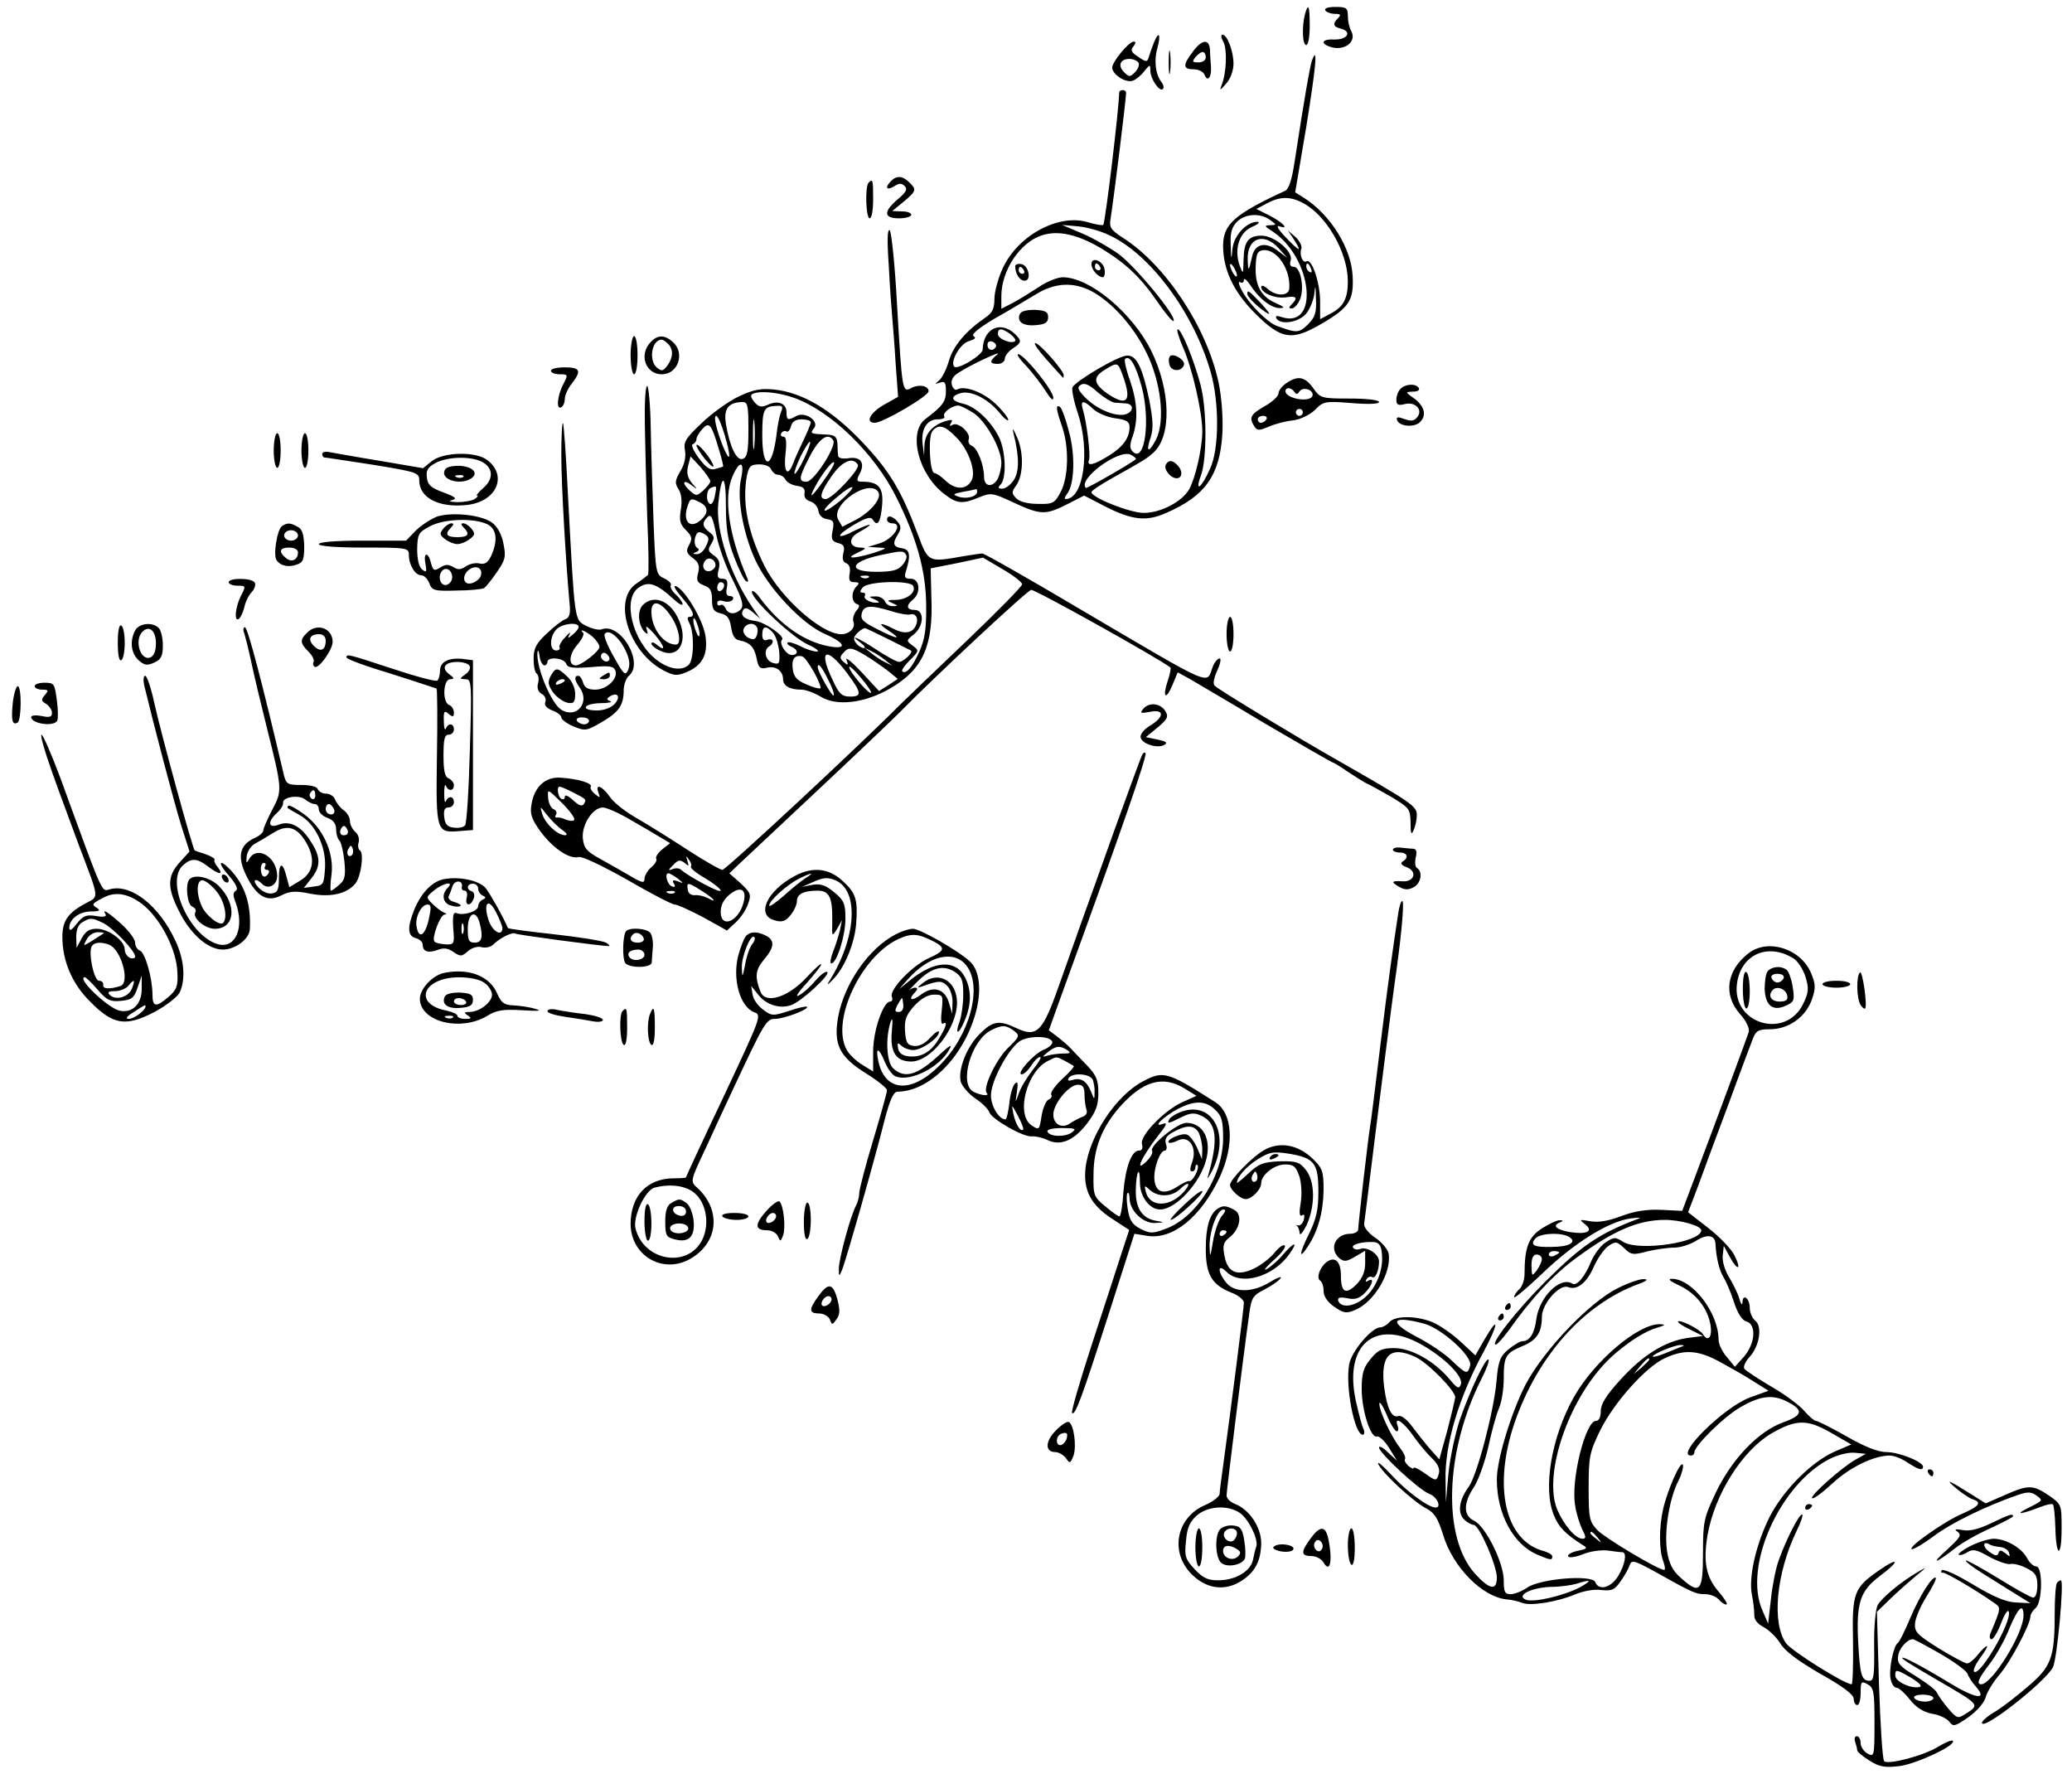 <?xml version="1.0" standalone="no"?>
<!DOCTYPE svg PUBLIC "-//W3C//DTD SVG 20010904//EN"
 "http://www.w3.org/TR/2001/REC-SVG-20010904/DTD/svg10.dtd">
<svg version="1.0" xmlns="http://www.w3.org/2000/svg"
 width="598pt" height="512pt" viewBox="0 0 598 512"
 preserveAspectRatio="xMidYMid meet">
<g transform="translate(0,512) scale(0.1,-0.1)"
fill="#000000" stroke="none">
<path d="M3766 5078 c-9 -36 -7 -88 4 -88 6 0 10 25 10 55 0 59 -4 69 -14 33z"/>
<path d="M3825 5090 c3 -5 16 -10 28 -10 16 0 18 -3 9 -12 -17 -17 -15 -25 9
-31 32 -9 17 -32 -20 -31 -33 2 -42 -10 -15 -20 41 -16 81 12 64 44 -6 10 -10
30 -10 44 0 23 -4 26 -36 26 -21 0 -33 -4 -29 -10z"/>
<path d="M3331 4999 c-5 -13 -12 -32 -15 -42 -5 -17 -7 -17 -31 -1 -20 13 -23
19 -14 30 7 9 8 14 1 14 -14 0 -62 -58 -62 -75 0 -20 39 -45 59 -38 9 3 24 15
33 27 17 21 18 21 18 1 1 -24 27 -61 36 -52 4 4 2 12 -3 19 -18 22 -23 63 -13
98 11 40 5 53 -9 19z m-45 -60 c3 -6 -1 -18 -10 -27 -15 -15 -17 -15 -32 0
-19 19 -11 38 16 38 10 0 22 -5 26 -11z"/>
<path d="M3531 4999 c11 -22 9 -88 -5 -124 -7 -17 -5 -17 13 4 12 13 21 37 21
57 0 36 -18 84 -32 84 -5 0 -4 -9 3 -21z"/>
<path d="M3442 4970 c-29 -38 -28 -50 3 -50 14 0 28 -7 31 -15 9 -23 21 -9 19
22 -1 15 -3 38 -3 51 -3 31 -24 28 -50 -8z m38 -15 c0 -9 -9 -15 -21 -15 -18
0 -19 2 -9 15 7 8 16 15 21 15 5 0 9 -7 9 -15z"/>
<path d="M3373 4940 c0 -30 2 -43 4 -27 2 15 2 39 0 55 -2 15 -4 2 -4 -28z"/>
<path d="M3787 4947 c-6 -16 -22 -107 -51 -296 -7 -47 -16 -76 -26 -81 -147
-68 -180 -97 -180 -159 0 -69 30 -132 90 -193 79 -79 108 -83 198 -30 76 45
89 66 86 133 -3 82 -64 180 -142 229 l-24 15 32 189 c28 174 34 237 17 193z
m-28 -412 c69 -35 131 -143 131 -227 0 -50 -13 -74 -50 -93 l-30 -16 0 51 c0
54 -24 125 -39 116 -11 -7 -22 19 -15 37 2 7 -5 22 -17 33 l-22 19 18 -27 c24
-38 16 -35 -26 9 -21 22 -27 34 -16 30 30 -11 9 12 -31 32 l-36 18 30 16 c37
20 67 21 103 2z m-93 -50 c19 -14 19 -14 -1 -15 -17 0 -16 -3 8 -18 115 -76
136 -282 26 -247 -15 5 -19 4 -15 -4 12 -19 61 -12 84 12 11 12 22 38 25 57 3
30 4 28 5 -13 2 -39 -3 -53 -23 -73 -26 -25 -32 -26 -91 -4 -28 11 -81 65
-100 102 -9 17 -11 27 -5 24 6 -4 11 -1 11 6 0 7 9 0 20 -17 25 -38 60 -65 85
-64 14 0 11 4 -12 14 -43 18 -61 51 -59 105 1 37 5 46 21 48 39 5 80 -54 76
-110 -1 -23 -38 -24 -63 -1 -10 9 -18 11 -18 5 0 -18 40 -34 71 -30 31 5 36
-1 17 -20 -9 -9 -9 -12 0 -12 7 0 17 11 23 24 15 32 3 96 -17 96 -10 0 -13 6
-9 19 8 25 -47 71 -84 71 -38 0 -51 -17 -52 -69 -1 -43 -1 -44 -11 -18 -17 47
-2 96 35 112 18 8 25 14 16 15 -31 0 -68 -39 -72 -78 -3 -34 -4 -33 -5 11 -2
35 3 52 18 67 24 24 68 26 96 5z m25 -82 l24 -27 -28 21 c-34 26 -65 20 -73
-16 -10 -45 -12 -47 -13 -10 -2 63 47 80 90 32z m-121 -78 c0 -5 -5 -3 -10 5
-5 8 -10 20 -10 25 0 6 5 3 10 -5 5 -8 10 -19 10 -25z m214 19 c3 -8 2 -12 -4
-9 -6 3 -10 10 -10 16 0 14 7 11 14 -7z"/>
<path d="M3600 4272 c0 -10 37 -45 60 -57 8 -4 -1 8 -19 28 -37 39 -41 42 -41
29z"/>
<path d="M3230 4853 c0 -43 -40 -376 -46 -382 -2 -2 -22 1 -45 8 -84 25 -201
-38 -245 -133 -13 -28 -24 -68 -24 -88 0 -29 -6 -41 -27 -55 -55 -38 -91 -80
-104 -123 -7 -25 -20 -51 -29 -58 -13 -11 -13 -11 3 -6 14 5 17 0 17 -25 0
-30 -10 -43 -59 -80 -51 -38 -21 -160 55 -217 36 -28 52 -29 100 -9 34 14 39
13 99 -15 78 -36 92 -37 155 -5 l49 25 56 -29 c81 -42 123 -47 181 -21 113 49
155 109 162 230 2 45 -2 103 -11 146 -34 160 -154 341 -278 419 -32 21 -38 29
-34 52 11 71 45 347 45 365 0 5 -4 8 -10 8 -5 0 -10 -3 -10 -7z m-30 -411
c119 -54 245 -224 294 -395 25 -87 25 -221 -1 -278 -25 -57 -46 -73 -27 -21
18 49 17 194 -1 261 -19 72 -55 161 -66 161 -4 0 3 -24 16 -54 26 -59 55 -185
55 -240 0 -49 -20 -136 -38 -168 -21 -36 -82 -68 -131 -68 -39 0 -151 44 -151
60 0 4 27 22 61 41 93 52 98 55 118 73 53 48 50 180 -7 295 -55 109 -177 211
-255 211 -15 0 -47 -13 -70 -29 -23 -15 -57 -36 -74 -45 l-33 -17 0 36 c0 74
53 155 117 176 47 15 102 3 170 -37 73 -44 115 -84 165 -157 22 -32 42 -56 45
-53 11 11 -112 160 -160 194 -27 19 -74 46 -105 59 l-57 24 45 -4 c25 -2 65
-13 90 -25z m-52 -161 c58 -30 121 -99 159 -175 44 -87 57 -201 29 -255 -21
-40 -30 -36 -15 7 8 25 7 49 -4 107 -20 96 -37 130 -64 129 -25 0 -150 -74
-158 -92 -2 -7 4 -40 15 -72 37 -110 18 -249 -34 -250 -5 0 -3 6 3 14 22 26
25 113 6 181 -9 36 -21 68 -26 71 -13 8 -11 -7 6 -56 21 -60 19 -147 -4 -190
-17 -32 -22 -35 -65 -34 -29 0 -53 6 -63 16 -14 15 -14 18 1 39 20 30 21 97 0
140 -10 23 -13 26 -9 9 17 -68 17 -110 1 -135 -9 -14 -24 -25 -33 -25 -13 0
-14 3 -5 12 17 17 15 94 -4 135 -23 47 -68 90 -104 98 -36 8 -39 22 -6 31 30
7 76 -16 110 -56 14 -18 26 -27 26 -21 0 5 -16 26 -36 45 -35 34 -91 55 -112
42 -5 -3 -12 3 -15 14 -3 12 3 24 17 33 34 23 133 69 114 54 -23 -19 -23 -27
2 -27 11 0 20 7 20 15 0 8 11 22 25 31 20 13 23 19 13 31 -42 51 -100 31 -102
-36 -1 -16 -72 -59 -82 -49 -13 14 18 68 43 74 17 5 21 9 13 14 -8 5 14 23 61
51 41 23 94 55 119 70 54 33 106 36 158 10z m-232 -125 c10 -8 17 -17 14 -20
-10 -10 -50 6 -50 20 0 18 11 18 36 0z m-42 -37 c-8 -14 -24 -10 -24 6 0 9 6
12 15 9 8 -4 12 -10 9 -15z m421 -115 c26 -98 9 -222 -26 -187 -9 9 -9 20 0
44 16 47 14 98 -8 162 -11 30 -17 58 -14 61 13 13 31 -17 48 -80z m-57 39 c30
-79 17 -98 -40 -60 -42 29 -45 48 -11 69 37 23 39 23 51 -9z m-20 -85 c9 0 23
-2 31 -2 25 -2 23 -25 -2 -32 -30 -7 -85 17 -118 52 -19 21 -21 27 -9 34 10 6
24 0 47 -21 19 -16 41 -30 51 -31z m-62 -19 c12 -11 40 -23 63 -26 32 -4 41
-10 41 -25 0 -31 -18 -57 -60 -83 -43 -27 -65 -32 -57 -12 5 13 -7 112 -18
146 -8 27 3 27 31 0z m-349 -9 c36 -21 83 -104 83 -145 0 -15 -5 -35 -10 -46
-15 -27 -40 -24 -40 5 0 34 -19 84 -36 90 -7 3 -11 11 -8 19 6 18 -31 51 -47
41 -8 -5 -10 -3 -4 6 6 9 2 10 -16 5 -38 -12 -59 -36 -61 -69 l-1 -31 -4 32
c-6 44 12 73 43 73 14 0 23 4 19 9 -5 10 21 30 40 31 6 0 24 -9 42 -20z m-48
-71 c37 -36 60 -103 44 -127 -15 -26 -46 -25 -73 0 -13 13 -28 23 -33 23 -14
0 -19 106 -6 121 17 21 35 17 68 -17z m519 -64 c-13 -12 -141 -85 -144 -83
-25 25 95 113 129 96 10 -5 17 -11 15 -13z m-458 -94 c0 -14 -31 -22 -54 -14
-18 6 -16 8 14 14 19 3 36 7 38 8 1 0 2 -3 2 -8z"/>
<path d="M3150 4358 c0 -16 19 -38 33 -38 4 0 7 10 5 22 -3 25 -38 39 -38 16z
m25 -8 c3 -5 1 -10 -4 -10 -6 0 -11 5 -11 10 0 6 2 10 4 10 3 0 8 -4 11 -10z"/>
<path d="M2930 4352 c0 -22 13 -42 27 -42 21 0 12 44 -9 48 -10 2 -18 -1 -18
-6z m25 -12 c3 -5 1 -10 -4 -10 -6 0 -11 5 -11 10 0 6 2 10 4 10 3 0 8 -4 11
-10z"/>
<path d="M3376 4091 c-4 -5 -3 -17 0 -26 7 -18 35 -17 41 2 5 14 -33 37 -41
24z"/>
<path d="M3365 3780 c-8 -13 13 -40 31 -40 17 0 18 22 2 38 -15 15 -25 15 -33
2z"/>
<path d="M2943 4213 c-9 -22 11 -35 48 -31 26 2 34 8 34 23 0 15 -7 19 -38 21
-25 0 -41 -4 -44 -13z"/>
<path d="M3020 4083 c24 -27 45 -50 47 -52 2 -2 3 0 3 6 0 14 -70 93 -82 93
-6 0 9 -21 32 -47z"/>
<path d="M2962 4064 c20 -22 45 -55 57 -74 13 -21 21 -28 21 -18 0 21 -79 119
-100 126 -8 2 1 -13 22 -34z"/>
<path d="M2572 4598 c-19 -19 -14 -29 8 -16 15 10 22 10 31 1 9 -9 4 -18 -20
-38 -42 -36 -41 -55 4 -55 19 0 35 5 35 10 0 6 -12 10 -27 10 l-28 1 33 27
c37 31 38 35 16 56 -19 19 -36 20 -52 4z"/>
<path d="M2507 4593 c-11 -10 -8 -103 3 -103 6 0 10 25 10 55 0 56 -1 60 -13
48z"/>
<path d="M2565 4355 c3 -60 8 -128 10 -150 2 -22 7 -83 10 -135 l7 -95 -41
-23 c-40 -23 -55 -52 -26 -52 23 0 155 77 155 91 0 16 -27 21 -49 10 -27 -15
-27 -13 -42 239 -6 113 -16 210 -21 215 -7 7 -8 -28 -3 -100z"/>
<path d="M1820 4095 c0 -30 5 -55 10 -55 6 0 10 25 10 55 0 30 -4 55 -10 55
-5 0 -10 -25 -10 -55z"/>
<path d="M1877 4132 c-34 -37 -13 -92 33 -92 47 0 68 61 32 93 -24 22 -45 21
-65 -1z m51 -4 c16 -16 15 -40 -2 -63 -12 -16 -16 -17 -30 -6 -25 21 -15 81
14 81 3 0 11 -5 18 -12z"/>
<path d="M1590 4050 c0 -5 11 -10 25 -10 25 0 25 -1 10 -30 -17 -33 -20 -74
-5 -65 6 3 10 14 10 24 0 10 9 30 20 44 29 37 25 47 -20 47 -22 0 -40 -4 -40
-10z"/>
<path d="M3712 4014 c-12 -8 -22 -21 -22 -29 0 -8 -18 -25 -40 -37 -41 -24
-46 -33 -30 -58 8 -13 14 -13 42 -1 18 8 50 16 70 18 22 3 48 16 63 30 24 25
29 26 105 20 49 -4 80 -3 80 3 0 6 -37 10 -84 10 -83 0 -85 1 -106 30 -24 34
-45 37 -78 14z m24 -25 c5 -8 9 -7 14 1 10 16 43 5 38 -12 -7 -21 -78 -8 -78
13 0 13 17 11 26 -2z m24 -59 c0 -5 -4 -10 -10 -10 -5 0 -10 5 -10 10 0 6 5
10 10 10 6 0 10 -4 10 -10z m-105 -20 c-3 -5 -10 -10 -16 -10 -5 0 -9 5 -9 10
0 6 7 10 16 10 8 0 12 -4 9 -10z"/>
<path d="M1861 3898 c1 -62 4 -184 7 -272 4 -87 5 -161 2 -165 -3 -3 -17 -14
-32 -24 -71 -45 -25 -197 76 -251 31 -16 39 -17 66 -6 47 19 64 51 56 105 -7
47 -60 135 -86 144 -8 2 0 -12 18 -33 33 -38 40 -56 22 -56 -7 0 -7 -6 0 -19
14 -27 13 -104 -2 -119 -19 -19 -57 -14 -93 14 -70 53 -100 177 -51 209 28 19
51 11 99 -33 15 -14 27 -21 27 -15 0 5 -9 18 -20 28 -11 10 -17 22 -14 26 3 5
-6 14 -19 20 -24 11 -25 14 -31 168 -3 86 -7 207 -8 269 -1 63 -6 116 -10 118
-5 3 -8 -46 -7 -108z m158 -608 c0 -9 -4 -8 -9 5 -5 11 -9 27 -9 35 0 9 4 8 9
-5 5 -11 9 -27 9 -35z"/>
<path d="M4042 3998 c-7 -7 -12 -21 -12 -31 0 -15 5 -18 24 -13 31 8 54 -17
36 -38 -9 -11 -18 -12 -37 -5 -19 7 -24 6 -21 -3 6 -18 46 -22 64 -8 22 19 17
46 -13 69 -28 20 -28 20 -5 21 13 0 20 4 17 10 -8 14 -38 13 -53 -2z"/>
<path d="M2132 3976 c-29 -14 -77 -48 -107 -77 -47 -44 -53 -55 -48 -79 3 -18
-1 -39 -13 -59 -16 -27 -17 -35 -6 -52 9 -14 11 -35 7 -59 -5 -31 -3 -42 14
-59 18 -18 20 -25 10 -43 -10 -18 -8 -24 10 -38 17 -12 21 -22 16 -43 -6 -22
-3 -28 16 -36 19 -6 24 -16 24 -42 0 -27 5 -34 25 -39 19 -4 26 -14 30 -40 4
-25 11 -36 25 -38 30 -6 42 -19 49 -53 5 -26 10 -30 28 -26 26 7 48 -8 48 -33
0 -19 19 -30 53 -30 12 0 37 -9 55 -20 47 -29 128 -19 202 24 94 55 124 123
118 263 -1 46 -2 83 -2 83 1 0 35 7 76 15 l75 16 56 -33 c31 -18 57 -38 57
-44 0 -6 -73 -80 -162 -165 -89 -85 -176 -168 -193 -185 -110 -111 -500 -474
-510 -474 -6 0 -52 26 -101 58 -49 32 -115 73 -146 91 -32 18 -67 45 -78 62
-23 32 -43 39 -33 12 6 -16 5 -16 -10 -4 -9 7 -15 17 -12 21 6 10 -38 23 -87
26 -44 3 -76 -26 -84 -77 -5 -27 0 -42 25 -77 36 -49 84 -82 111 -75 10 3 68
-25 141 -66 67 -39 129 -71 136 -71 8 0 45 -17 83 -37 l68 -38 26 24 c14 13
30 37 35 53 10 27 7 32 -21 59 l-33 29 25 24 c14 13 115 108 225 211 110 103
218 206 241 229 99 101 367 351 380 354 10 2 362 -194 402 -224 2 -1 -1 -19
-8 -39 -16 -48 -5 -57 14 -11 l15 36 33 -18 c18 -11 118 -69 221 -131 104 -61
191 -111 193 -111 3 0 24 -13 47 -29 23 -15 47 -30 52 -32 6 -2 36 -19 68 -37
55 -33 57 -36 58 -75 0 -33 2 -38 9 -22 5 11 9 30 9 42 1 27 -13 36 -237 164
-106 60 -335 199 -346 210 -6 5 -3 22 7 44 9 19 12 35 7 35 -6 0 -15 -11 -20
-24 -19 -52 9 -64 -372 160 -155 92 -287 167 -293 167 -5 0 -30 -4 -55 -8
-101 -18 -101 -18 -131 63 -47 125 -81 183 -161 267 -87 92 -171 142 -253 151
-40 4 -60 0 -103 -20z m160 -4 c106 -38 232 -160 295 -287 59 -118 85 -212 86
-310 1 -71 -4 -100 -20 -136 -20 -45 -39 -66 -49 -56 -3 3 7 17 22 32 27 27
27 28 8 42 -19 14 -19 15 4 33 29 24 30 70 2 70 -24 0 -26 13 -5 30 24 20 19
60 -6 60 -18 0 -20 4 -14 23 14 45 11 62 -12 65 -26 4 -28 14 -11 41 9 15 9
23 -1 35 -15 18 -31 21 -31 6 0 -5 7 -10 15 -10 34 0 3 -47 -40 -59 l-30 -9
30 -2 c28 -1 26 -2 -15 -16 -57 -17 -85 -17 -45 1 25 12 27 14 9 15 -35 0 -37
28 -4 45 17 9 30 18 30 20 0 3 -18 -4 -41 -15 -57 -30 -60 -17 -4 16 38 22 49
24 55 13 13 -20 22 -5 26 45 4 49 -11 66 -56 66 -18 0 -19 3 -10 21 18 32 5
52 -30 47 -17 -3 -30 0 -31 6 -1 6 -2 22 -2 36 -2 20 -7 25 -32 26 -46 2 -48
3 -36 18 17 20 -24 49 -50 36 -25 -14 -29 -13 -29 10 0 26 -24 36 -54 22 -19
-8 -26 -7 -39 8 -11 14 -12 20 -4 24 23 9 73 4 119 -12z m-132 -91 c0 -62 -3
-80 -16 -85 -18 -7 -38 35 -49 101 -7 44 7 62 48 63 15 0 17 -10 17 -79z m95
52 c-5 -10 -11 -40 -14 -68 -13 -102 -41 -102 -41 -1 0 76 4 84 44 85 14 1 16
-3 11 -16z m-78 -100 c-2 -21 -4 -6 -4 32 0 39 2 55 4 38 2 -18 2 -50 0 -70z
m-85 30 c19 -65 16 -82 -5 -32 -19 48 -29 89 -20 89 5 0 16 -26 25 -57z m248
39 c0 -5 -9 -27 -20 -50 -11 -23 -25 -53 -30 -67 -16 -43 -29 -29 -23 25 4 35
2 50 -6 50 -7 0 -9 5 -6 10 4 6 10 8 15 5 4 -3 10 4 13 15 3 14 14 20 31 20
14 0 26 -4 26 -8z m-265 -79 c8 -26 13 -48 12 -49 -1 -1 -11 -4 -22 -7 -15 -5
-27 3 -48 31 -15 20 -23 38 -18 40 6 2 11 9 11 15 0 6 8 19 17 29 20 22 26 15
48 -59z m330 26 c10 -16 -56 -119 -77 -119 -24 0 -23 11 7 69 28 56 55 75 70
50z m-85 -54 c-12 -25 -24 -44 -27 -42 -2 3 6 25 18 51 13 25 25 44 27 41 2
-2 -6 -25 -18 -50z m-270 -64 c0 -4 -9 -16 -20 -26 -19 -17 -21 -17 -40 0 -24
22 -18 34 7 14 17 -13 17 -12 0 7 -13 16 -16 30 -11 50 l7 27 29 -31 c15 -18
28 -36 28 -41z m329 5 c-35 -50 -47 -59 -28 -23 20 38 51 78 56 73 3 -3 -10
-25 -28 -50z m97 43 c7 -12 -74 -99 -93 -99 -20 0 -16 18 17 66 30 43 61 57
76 33z m-337 -39 c-13 -55 5 -157 40 -234 37 -82 135 -186 201 -215 60 -26 67
-46 13 -36 -72 13 -143 63 -200 140 -12 17 -23 24 -23 17 0 -22 116 -131 162
-152 24 -11 35 -20 25 -20 -10 0 -32 7 -48 16 -17 8 -33 13 -36 10 -3 -3 2 -8
11 -12 20 -8 21 -24 1 -24 -16 0 -38 34 -28 44 10 9 -48 50 -76 54 -32 4 -46
16 -36 32 5 8 13 6 28 -7 l21 -18 -21 30 c-65 95 -108 224 -100 302 9 90 22
87 22 -5 0 -67 5 -101 24 -150 13 -34 28 -65 34 -69 7 -4 8 0 2 13 -51 119
-67 226 -42 287 21 50 37 48 26 -3z m87 25 c4 -8 12 -15 20 -15 7 0 17 -6 21
-14 4 -8 19 -16 33 -18 18 -2 24 -8 22 -21 -2 -12 4 -20 17 -24 11 -3 21 -15
23 -27 2 -13 11 -22 25 -24 19 -3 21 -8 16 -33 -5 -25 -2 -31 16 -36 16 -4 20
-10 15 -29 -4 -16 -1 -26 8 -29 10 -4 13 -15 10 -31 -3 -18 0 -24 14 -24 14 0
15 -3 6 -12 -16 -16 -15 -45 1 -51 9 -3 9 -7 -2 -20 -7 -9 -11 -23 -8 -31 7
-17 -11 -36 -35 -36 -57 0 -175 105 -221 196 -49 97 -66 186 -51 263 6 26 11
31 36 31 16 0 31 -6 34 -15z m-163 -77 c-3 -15 -9 -25 -14 -22 -13 8 -11 42 4
47 16 6 16 6 10 -25z m362 -13 c-22 -18 -42 -31 -45 -28 -3 3 13 20 35 38 22
19 42 32 45 29 2 -3 -13 -20 -35 -39z m110 25 c11 -18 -23 -58 -65 -80 l-39
-20 -12 21 c-23 43 91 120 116 79z m-514 -30 c24 -13 24 -31 1 -51 -32 -28
-54 -1 -36 45 7 19 9 19 35 6z m94 -224 c26 -53 32 -72 24 -83 -15 -17 -38
-17 -45 2 -4 8 -10 12 -15 9 -5 -3 -9 0 -9 6 0 7 8 9 19 5 11 -3 22 -1 26 5 3
5 0 10 -8 10 -10 0 -13 8 -9 25 3 19 0 25 -13 25 -14 0 -16 6 -11 26 5 20 2
30 -13 41 -18 12 -19 17 -8 34 10 17 9 22 -5 33 -21 16 -23 27 -6 44 10 10 15
0 25 -50 7 -35 28 -94 48 -132z m-77 99 c-6 -14 -18 -25 -27 -24 -12 0 -13 2
-2 6 9 4 10 8 3 12 -6 4 -9 17 -6 29 5 17 10 20 25 12 16 -9 17 -14 7 -35z
m577 -26 c4 -5 -1 -19 -11 -30 -13 -15 -30 -19 -76 -19 -82 0 -76 29 12 48 61
13 68 14 75 1z m-550 -30 c0 -7 -8 -15 -17 -17 -18 -3 -25 18 -11 32 10 10 28
1 28 -15z m442 -35 c-3 -3 -12 -4 -19 -1 -8 3 -5 6 6 6 11 1 17 -2 13 -5z
m-417 -23 c0 -6 -4 -13 -10 -16 -5 -3 -10 1 -10 9 0 9 5 16 10 16 6 0 10 -4
10 -9z m545 -1 c11 -18 -16 -40 -49 -41 -26 0 -28 -2 -11 -9 18 -8 18 -9 2 -9
-10 -1 -20 6 -23 14 -4 8 -16 15 -28 14 -20 0 -20 -1 -1 -9 11 -5 15 -9 8 -9
-20 -2 -43 11 -37 20 3 5 0 9 -7 9 -8 0 -8 4 1 15 15 18 135 21 145 5z m-64
-73 c24 -8 49 -12 56 -10 15 5 25 -11 17 -30 -9 -24 -33 -28 -64 -12 -41 21
-50 18 -15 -5 41 -27 24 -25 -34 5 -40 20 -48 28 -44 45 6 23 24 25 84 7z
m-387 -46 c4 -5 3 -16 0 -25 -5 -12 -10 -13 -25 -6 -10 6 -16 17 -13 25 7 17
30 20 38 6z m48 -18 c8 -10 15 -35 17 -55 2 -33 0 -36 -18 -31 -22 6 -29 37
-11 48 16 10 12 25 -5 19 -10 -4 -15 0 -15 15 0 26 12 27 32 4z m333 -18 c33
-17 62 -31 64 -32 8 -5 -22 -33 -34 -33 -7 0 -36 16 -65 35 -51 34 -84 48 -46
20 11 -8 15 -15 9 -15 -6 0 -16 6 -22 14 -9 11 -8 18 4 30 9 9 20 15 23 13 4
-1 34 -16 67 -32z m-66 -47 c20 -12 48 -32 64 -44 l28 -23 -27 -18 -27 -17
-50 54 c-28 30 -48 46 -44 36 6 -16 5 -17 -7 -7 -12 10 -13 16 -3 26 16 19 24
18 66 -7z m56 -13 l20 -16 -20 10 c-11 5 -29 17 -40 26 l-20 16 20 -10 c11 -5
29 -17 40 -26z m-206 -34 c13 -23 21 -44 19 -47 -3 -2 -21 2 -40 11 -27 11
-37 21 -40 44 -4 29 5 42 27 37 6 -1 21 -22 34 -45z m94 -1 c44 -59 46 -70 10
-70 -23 0 -32 8 -50 48 -42 87 -19 99 40 22z m-53 -21 c12 -23 19 -43 16 -46
-4 -4 -46 69 -46 82 0 15 12 1 30 -36z m124 -38 c-6 -6 -63 61 -63 74 -1 6 15
-8 33 -30 19 -22 32 -42 30 -44z m-861 -287 c41 -21 40 -21 32 -34 -5 -8 -15
-4 -31 11 -14 13 -24 17 -24 10 0 -7 -4 -9 -10 -6 -10 6 -14 35 -5 35 4 0 20
-7 38 -16z m4 -80 c-3 -4 -14 -3 -24 1 -10 5 -22 7 -26 6 -5 -1 -6 3 -2 9 3 5
0 12 -7 15 -8 3 -15 18 -16 33 -2 27 -2 26 40 -15 23 -23 39 -45 35 -49z m-34
-29 c14 -10 16 -15 7 -15 -22 1 -56 33 -65 61 -7 24 -7 24 14 -3 12 -15 32
-35 44 -43z m199 28 c35 -20 74 -43 87 -51 l25 -15 -23 -18 c-12 -10 -20 -22
-17 -27 3 -5 -4 -16 -15 -25 -10 -9 -19 -24 -19 -33 0 -13 -7 -12 -42 9 -24
14 -63 36 -88 50 -38 21 -45 30 -48 59 -3 39 29 88 58 88 10 0 47 -16 82 -37z
m172 -134 c-2 -4 16 -19 41 -33 25 -15 45 -31 45 -36 0 -9 -93 41 -114 60 -5
5 -16 6 -25 2 -14 -5 -13 -3 2 12 14 15 20 16 33 6 12 -11 13 -10 8 6 -5 15
-4 16 4 4 6 -8 9 -17 6 -21z m-38 -34 c18 -15 18 -15 0 -8 -14 5 -17 3 -11 -7
5 -8 3 -11 -5 -8 -14 4 -23 38 -11 38 4 0 16 -7 27 -15z m70 -36 c35 -22 47
-37 16 -20 -10 5 -26 9 -36 8 -11 -1 -20 5 -21 16 -4 22 0 22 41 -4z m120 -33
c-14 -55 -66 -77 -66 -27 0 20 9 36 27 51 31 24 49 14 39 -24z m-199 28 c-3
-3 -12 -4 -19 -1 -8 3 -5 6 6 6 11 1 17 -2 13 -5z"/>
<path d="M2010 3835 c0 -5 11 -23 25 -40 13 -16 24 -25 24 -20 0 6 -11 24 -24
40 -14 17 -25 26 -25 20z"/>
<path d="M1620 3806 c0 -84 13 -310 24 -429 3 -29 -1 -40 -13 -44 -9 -3 -33
-22 -53 -41 -31 -29 -38 -43 -38 -73 0 -21 4 -40 9 -43 5 -3 7 -16 4 -27 -4
-14 0 -25 10 -31 9 -4 14 -15 11 -23 -4 -10 3 -18 20 -25 14 -5 26 -14 26 -20
0 -6 16 -18 35 -26 34 -14 38 -13 81 12 50 29 64 49 64 92 0 16 7 35 15 42 45
37 -24 155 -79 134 -8 -3 -28 2 -44 10 -35 18 -33 9 -53 381 -5 109 -12 201
-14 204 -3 2 -5 -39 -5 -93z m50 -495 c0 -5 -8 -15 -17 -22 -14 -12 -16 -12
-9 1 4 8 -2 4 -13 -9 -12 -12 -19 -26 -16 -30 2 -4 -2 -8 -10 -8 -20 0 -19 41
1 61 16 17 64 22 64 7z m40 -28 c11 -10 20 -23 20 -30 0 -12 -52 -53 -68 -53
-22 0 -20 31 3 58 14 16 22 32 18 36 -14 14 8 5 27 -11z m95 -39 c12 -25 14
-42 8 -57 -8 -18 -13 -14 -41 37 -18 31 -30 61 -27 66 10 17 41 -7 60 -46z
m-234 -44 c5 0 9 5 9 10 0 16 47 12 54 -5 4 -12 18 -14 71 -10 54 5 66 3 71
-10 9 -23 -25 -55 -58 -55 -21 0 -31 6 -35 20 -3 11 -9 20 -14 20 -13 0 -11
-13 4 -34 31 -43 -9 -91 -53 -64 -29 18 -72 121 -69 164 1 11 4 7 6 -8 2 -16
9 -28 14 -28z m186 14 c-9 -9 -28 6 -21 18 4 6 10 6 17 -1 6 -6 8 -13 4 -17z
m17 -125 c-10 -11 -30 -19 -51 -19 -49 0 -40 20 10 21 23 0 36 3 28 6 -11 4
-11 7 0 14 22 13 31 -2 13 -22z m-74 -49 c0 -5 -6 -10 -14 -10 -8 0 -18 5 -21
10 -3 6 3 10 14 10 12 0 21 -4 21 -10z"/>
<path d="M1589 3169 c-9 -18 -7 -26 8 -48 11 -14 30 -27 42 -29 17 -3 21 2 21
26 0 17 -9 37 -23 50 -29 27 -33 27 -48 1z m41 -13 c0 -2 -7 -7 -16 -10 -8 -3
-12 -2 -9 4 6 10 25 14 25 6z"/>
<path d="M1740 3170 c-13 -8 -12 -10 3 -10 9 0 17 5 17 10 0 12 -1 12 -20 0z"/>
<path d="M790 3820 c0 -27 5 -50 10 -50 6 0 10 23 10 50 0 28 -4 50 -10 50 -5
0 -10 -22 -10 -50z"/>
<path d="M870 3820 c0 -27 5 -50 10 -50 6 0 10 23 10 50 0 28 -4 50 -10 50 -5
0 -10 -22 -10 -50z"/>
<path d="M930 3810 c0 -5 3 -10 6 -10 4 0 67 -10 140 -21 128 -21 134 -23 134
-45 0 -51 57 -80 138 -71 84 9 118 83 59 129 -32 26 -126 24 -160 -2 l-26 -21
-123 21 c-68 11 -133 23 -145 25 -13 3 -23 1 -23 -5z m453 -19 c39 -15 45 -50
13 -78 -15 -13 -23 -23 -19 -23 4 0 1 -5 -7 -10 -8 -5 -31 -9 -50 -9 -22 1
-27 3 -15 6 15 4 10 9 -25 22 -36 13 -46 22 -48 43 -3 21 3 30 25 42 32 17 90
20 126 7z"/>
<path d="M1283 3762 c-11 -26 44 -43 76 -23 24 15 6 35 -33 37 -25 0 -40 -4
-43 -14z m54 -18 c-3 -3 -12 -4 -19 -1 -8 3 -5 6 6 6 11 1 17 -2 13 -5z"/>
<path d="M1263 3630 c-17 -6 -45 -24 -62 -40 l-29 -30 -126 0 c-77 0 -126 -4
-126 -10 0 -6 50 -10 130 -10 125 0 130 -1 130 -21 0 -29 18 -59 36 -59 8 0
18 -10 23 -23 8 -21 14 -23 79 -21 38 0 74 4 79 7 5 3 22 24 37 46 24 35 27
44 19 82 -5 27 -17 49 -33 61 -30 22 -112 31 -157 18z m142 -22 c28 -13 33
-46 13 -91 -10 -21 -18 -26 -34 -23 -11 3 -29 -1 -39 -8 -15 -10 -23 -11 -37
-2 -14 8 -23 8 -38 -2 -17 -10 -20 -9 -26 13 -8 34 -23 32 -16 -2 4 -24 3 -26
-10 -16 -9 8 -14 29 -14 59 1 43 4 48 36 65 40 22 125 25 165 7z m-18 -151
c-3 -8 -15 -17 -26 -20 -27 -7 -29 27 -3 42 20 11 37 -1 29 -22z m-82 -3 c0
-10 -8 -20 -17 -22 -18 -3 -26 27 -11 42 12 11 28 0 28 -20z"/>
<path d="M1279 3594 c-11 -14 -10 -18 6 -30 10 -8 26 -14 35 -14 9 0 25 6 35
14 16 12 17 16 6 30 -7 9 -18 16 -24 16 -7 0 -7 -4 1 -12 19 -19 14 -28 -18
-28 -32 0 -37 9 -18 28 8 8 8 12 1 12 -6 0 -17 -7 -24 -16z"/>
<path d="M814 3602 c-14 -9 -26 -83 -16 -98 11 -17 35 -22 59 -13 18 6 21 15
21 54 -1 33 -6 49 -19 55 -21 12 -30 12 -45 2z m46 -27 c0 -8 -9 -15 -20 -15
-11 0 -20 7 -20 15 0 8 9 15 20 15 11 0 20 -7 20 -15z m0 -49 c0 -22 -19 -30
-35 -16 -22 18 -18 30 10 30 15 0 25 -6 25 -14z"/>
<path d="M660 3440 c0 -5 11 -10 25 -10 25 0 25 -1 10 -30 -16 -32 -20 -75 -6
-66 5 3 12 18 16 33 3 16 13 36 22 45 8 9 12 22 8 27 -8 14 -75 14 -75 1z"/>
<path d="M1855 3374 c-17 -18 -13 -60 7 -79 8 -7 9 -4 4 10 -4 12 4 6 23 -15
30 -36 34 -53 6 -30 -8 7 -15 8 -15 3 0 -5 12 -15 26 -21 55 -26 84 31 49 98
-25 49 -70 64 -100 34z m82 -33 c23 -34 31 -81 14 -81 -36 0 -71 47 -71 95 0
37 28 30 57 -14z"/>
<path d="M3540 3290 c0 -27 5 -50 10 -50 6 0 10 23 10 50 0 28 -4 50 -10 50
-5 0 -10 -22 -10 -50z"/>
<path d="M340 3265 c0 -35 4 -54 10 -50 6 3 10 26 10 50 0 24 -4 47 -10 50 -6
4 -10 -15 -10 -50z"/>
<path d="M390 3301 c-16 -31 -12 -66 10 -86 17 -15 24 -16 45 -7 20 9 25 19
25 50 0 21 -5 43 -12 50 -18 18 -56 14 -68 -7z m60 -37 c0 -23 -6 -37 -16 -41
-29 -11 -47 50 -23 74 20 20 39 3 39 -33z"/>
<path d="M705 3293 c3 -10 13 -49 21 -87 8 -38 28 -121 44 -185 45 -180 45
-182 16 -237 -14 -27 -26 -54 -26 -60 0 -6 -11 -16 -25 -22 -44 -20 -51 -54
-24 -109 30 -61 61 -78 102 -56 25 12 40 13 84 4 58 -11 105 0 129 30 16 20
25 87 13 95 -5 3 -7 14 -4 23 3 10 -1 24 -10 31 -8 7 -15 21 -15 31 0 10 -8
24 -18 31 -10 7 -21 21 -25 31 -3 9 -15 17 -26 17 -11 0 -21 6 -24 13 -2 7
-21 12 -47 12 -40 0 -44 2 -51 30 -61 260 -104 425 -112 425 -5 0 -6 -8 -2
-17z m205 -469 c0 -8 -5 -12 -10 -9 -6 4 -8 11 -5 16 9 14 15 11 15 -7z m-2
-24 c7 0 12 -7 12 -15 0 -9 11 -20 25 -25 17 -6 25 -17 25 -33 0 -13 4 -27 10
-33 5 -5 11 -32 14 -60 4 -42 1 -54 -15 -67 -11 -10 -21 -17 -24 -17 -2 0 -2
21 2 48 7 63 -25 133 -80 173 -22 16 -42 27 -45 24 -3 -3 -3 -6 -1 -7 2 -2 18
-11 34 -20 45 -25 77 -92 73 -153 -3 -47 -5 -50 -32 -53 l-29 -4 22 28 c26 33
27 60 1 101 -28 47 -61 66 -94 54 -32 -13 -36 7 -6 34 10 9 18 22 17 28 -3 17
46 25 64 10 8 -7 21 -13 27 -13z m56 -15 c3 -9 0 -15 -9 -15 -8 0 -15 7 -15
15 0 8 4 15 9 15 5 0 11 -7 15 -15z m-81 -95 c28 -47 22 -87 -15 -110 l-33
-20 -8 30 c-11 44 -22 43 -22 -3 0 -35 -4 -43 -21 -45 -11 -2 -28 6 -39 18
-19 21 -8 29 12 9 17 -17 43 -3 43 23 0 54 -56 89 -80 51 -9 -16 -10 -15 -8 7
2 13 12 29 23 35 11 6 35 20 54 32 40 25 68 17 94 -27z m116 21 c-15 -5 -22 6
-14 19 6 9 10 9 16 -1 5 -8 4 -15 -2 -18z m17 -58 c-10 -10 -19 5 -10 18 6 11
8 11 12 0 2 -7 1 -15 -2 -18z m-251 -33 c-3 -5 -1 -10 5 -10 6 0 8 -4 5 -10
-10 -16 -21 -11 -22 10 -1 11 3 20 8 20 6 0 7 -4 4 -10z"/>
<path d="M886 3294 c-21 -20 -20 -30 4 -54 12 -12 18 -25 15 -30 -3 -5 -1 -11
3 -14 12 -7 52 49 52 72 0 39 -45 56 -74 26z m54 -23 c0 -27 -15 -34 -34 -15
-19 19 -12 34 15 34 12 0 19 -7 19 -19z"/>
<path d="M1000 3223 c0 -5 58 -26 128 -47 70 -22 129 -42 132 -43 2 -2 3 -91
1 -197 -3 -216 -2 -220 66 -214 l38 3 0 245 0 245 -24 3 c-43 6 -71 -6 -71
-33 0 -13 -4 -26 -8 -29 -5 -3 -62 12 -128 34 -128 42 -134 44 -134 33z m355
-24 c4 -6 -1 -17 -11 -24 -19 -14 -18 -14 0 -15 17 0 18 -10 12 -207 -3 -113
-9 -210 -14 -215 -6 -6 -20 -8 -33 -6 -18 2 -25 10 -27 31 -2 19 1 27 12 27 9
0 16 7 16 15 0 18 -16 20 -23 3 -3 -7 -5 3 -5 22 0 19 2 29 5 23 6 -17 23 -16
23 1 0 8 -7 16 -15 20 -11 4 -15 21 -15 66 0 47 3 60 15 60 8 0 15 7 15 15 0
18 -16 20 -23 3 -3 -7 -6 2 -6 21 -1 29 1 32 14 21 12 -10 15 -9 15 4 0 9 -6
19 -14 22 -20 8 -17 74 3 74 13 1 13 3 -3 15 -24 18 -12 35 24 35 16 0 32 -5
35 -11z"/>
<path d="M416 3143 c28 -116 88 -344 107 -405 l24 -75 -29 -32 c-35 -39 -36
-72 -2 -139 33 -67 84 -112 127 -112 36 0 76 30 78 58 4 71 -13 125 -54 170
-35 37 -41 24 -7 -14 21 -24 28 -39 21 -44 -9 -5 -9 -14 -1 -34 26 -71 1 -133
-49 -121 -83 21 -155 181 -103 228 24 22 41 21 72 -3 31 -24 47 -26 29 -3 -8
9 -12 19 -10 22 3 3 -9 10 -25 16 -16 5 -31 10 -32 11 -6 4 -98 340 -117 427
-9 42 -21 77 -26 77 -5 0 -6 -12 -3 -27z"/>
<path d="M100 3140 c0 -5 10 -10 21 -10 19 0 20 -2 8 -16 -11 -13 -10 -17 4
-25 9 -6 17 -17 17 -26 0 -12 -7 -14 -30 -9 -16 3 -30 2 -30 -3 0 -19 64 -29
75 -11 3 5 3 32 -1 60 -6 47 -8 50 -35 50 -16 0 -29 -4 -29 -10z"/>
<path d="M37 3093 c-5 -51 -2 -67 14 -58 11 8 12 105 0 105 -4 0 -11 -21 -14
-47z"/>
<path d="M3300 3075 c-11 -13 -9 -14 19 -9 42 9 42 -15 0 -40 -17 -10 -29 -25
-27 -34 4 -19 50 -33 69 -21 10 6 4 10 -20 15 l-34 7 34 28 c28 23 32 31 23
46 -14 24 -47 28 -64 8z"/>
<path d="M150 2893 c21 -60 57 -155 78 -213 59 -155 58 -146 22 -165 -53 -28
-70 -51 -70 -98 0 -70 28 -136 81 -188 66 -67 102 -72 185 -29 35 19 67 44 73
57 17 38 13 94 -13 149 -46 99 -125 162 -185 149 -30 -6 -16 -38 -146 318 -26
70 -51 127 -55 127 -5 0 9 -48 30 -107z m268 -388 c49 -43 92 -128 94 -191 2
-39 -2 -50 -25 -70 -37 -32 -47 -30 -47 7 0 46 -21 120 -36 126 -8 3 -14 13
-14 23 0 10 -18 34 -40 54 -39 35 -57 46 -45 27 3 -6 -8 -8 -28 -4 -28 4 -37
1 -55 -22 -15 -19 -22 -23 -22 -12 0 25 29 47 63 47 24 0 28 3 17 10 -16 10
-15 12 15 28 38 22 79 14 123 -23z m-119 -49 c30 -16 91 -80 91 -96 0 -5 -7
-7 -15 -4 -8 4 -15 14 -15 24 0 26 -47 60 -81 60 -21 0 -32 -7 -43 -27 l-15
-28 -1 32 c0 20 6 36 18 42 23 14 28 13 61 -3z m0 -29 c-2 -2 -17 -11 -32 -21
-28 -17 -28 -17 -17 3 6 12 20 21 32 21 12 0 19 -1 17 -3z m16 -33 c35 -14 61
-109 33 -119 -31 -10 -53 -9 -50 3 1 6 -4 12 -12 12 -15 0 -32 82 -21 100 7
11 26 13 50 4z m-33 -130 c26 -30 36 -35 67 -32 31 3 38 8 48 38 l12 35 0 -36
c1 -46 -27 -74 -65 -65 -35 9 -125 96 -99 96 3 0 20 -16 37 -36z m99 4 c-9
-25 -47 -36 -64 -19 -8 8 -4 11 15 11 14 0 31 7 38 15 17 21 21 19 11 -7z m39
-52 c0 -11 -33 -36 -48 -36 -11 0 -7 7 13 19 34 22 35 23 35 17z"/>
<path d="M3297 2943 c-3 -4 -37 -98 -77 -208 -39 -110 -82 -229 -95 -265 -13
-36 -43 -121 -67 -189 -49 -140 -65 -156 -126 -127 -48 23 -67 20 -104 -17
-38 -37 -64 -104 -55 -139 4 -12 22 -34 41 -47 20 -13 38 -31 41 -40 6 -20 99
-73 123 -70 9 1 29 -3 44 -10 38 -19 77 -3 116 48 25 33 32 52 32 87 0 38 -6
51 -32 79 -18 19 -40 41 -48 50 -8 9 -26 24 -39 34 l-24 18 41 114 c169 464
244 680 238 686 -2 3 -6 1 -9 -4z m-371 -797 c18 -14 18 -16 -18 -51 -35 -35
-73 -117 -60 -129 9 -10 -18 -7 -39 4 -42 23 -6 148 51 177 32 16 42 16 66 -1z
m111 -32 c2 -6 -9 -17 -25 -23 -29 -12 -81 -71 -63 -71 6 0 18 11 27 25 9 14
20 25 26 25 5 0 -5 -17 -22 -38 -17 -22 -35 -52 -40 -68 -10 -28 -10 -28 -5 6
4 26 2 31 -6 23 -6 -6 -14 -32 -16 -57 -3 -25 -8 -46 -11 -46 -19 0 -42 38
-42 69 0 41 48 131 82 156 25 17 89 17 95 -1z m43 -24 c12 -8 9 -10 -12 -10
-14 0 -35 -3 -45 -6 -16 -5 -16 -4 1 10 23 18 35 20 56 6z m-7 -31 c12 -7 24
-13 26 -15 2 -2 -13 -19 -34 -38 -20 -19 -34 -39 -31 -44 3 -6 0 -12 -8 -15
-7 -3 -16 -24 -20 -47 -6 -41 -7 -42 -29 -27 -46 31 -14 156 48 186 26 13 23
13 48 0z m81 -55 c3 -9 6 -25 5 -37 0 -21 -1 -21 -10 3 -13 31 -29 41 -53 34
-12 -4 -16 -2 -12 5 11 17 63 13 70 -5z m-24 -43 c0 -16 3 -36 6 -44 3 -8 -2
-17 -13 -20 -10 -4 -25 -12 -34 -18 -23 -17 -49 -4 -49 25 0 31 45 86 71 86
14 0 19 -7 19 -29z m-177 -100 c-7 -9 -22 15 -28 44 -6 30 -6 30 13 -5 10 -19
17 -37 15 -39z m140 -9 c-20 -14 -65 -12 -70 3 -2 6 15 10 42 10 39 0 43 -2
28 -13z"/>
<path d="M4020 2668 c0 -4 9 -8 20 -8 22 0 27 -15 8 -26 -7 -5 -4 -10 11 -16
33 -12 23 -44 -12 -41 -32 2 -34 -2 -7 -17 14 -8 26 -8 40 0 21 11 27 44 10
55 -6 3 -7 17 -4 31 4 16 2 24 -7 25 -8 0 -24 2 -36 3 -13 2 -23 -1 -23 -6z"/>
<path d="M2295 2593 c-82 -43 -115 -115 -58 -129 20 -6 31 -2 45 16 10 12 18
30 18 40 0 20 19 30 60 30 34 0 43 -20 42 -89 -1 -45 -1 -45 14 -21 l14 25 -6
-30 c-4 -16 -13 -45 -20 -62 -7 -18 -9 -33 -5 -33 16 0 41 80 41 129 0 43 -4
53 -32 76 -24 20 -39 26 -62 22 l-31 -6 34 15 c27 12 40 13 62 4 69 -29 61
-166 -17 -290 -10 -15 -4 -12 15 9 32 36 58 103 62 156 5 69 -1 88 -37 121
-40 39 -88 44 -139 17z m31 -6 c-11 -7 -39 -29 -63 -51 -24 -21 -43 -34 -43
-29 0 14 50 59 85 77 35 18 49 20 21 3z"/>
<path d="M640 2591 c0 -5 5 -13 10 -16 6 -3 10 -2 10 4 0 5 -4 13 -10 16 -5 3
-10 2 -10 -4z"/>
<path d="M547 2583 c-13 -13 -7 -74 8 -79 8 -4 12 -10 9 -16 -10 -16 27 -48
56 -48 58 0 65 68 13 122 -25 26 -70 37 -86 21z m77 -34 c24 -28 34 -77 20
-92 -10 -10 -50 21 -62 49 -16 35 -15 74 2 74 8 0 26 -14 40 -31z"/>
<path d="M1280 2583 c-33 -7 -64 -39 -84 -87 -21 -52 -20 -77 4 -83 11 -3 20
-11 20 -19 0 -20 16 -25 43 -15 18 7 30 5 46 -6 20 -14 24 -13 41 2 11 10 28
15 40 12 11 -3 26 0 33 7 19 19 56 38 65 32 8 -4 248 -36 269 -36 4 0 1 5 -8
10 -9 5 -76 16 -149 24 -73 8 -133 16 -134 18 -16 37 -51 98 -64 115 -18 22
-76 35 -122 26z m53 -22 c-2 -6 2 -11 8 -11 6 0 9 -9 6 -20 -6 -24 11 -27 20
-3 4 9 1 19 -5 21 -17 5 -15 22 3 22 8 0 15 -6 15 -14 0 -8 6 -17 13 -20 10
-5 10 -7 0 -12 -7 -3 -13 -12 -13 -19 0 -14 -41 -28 -62 -20 -10 4 -12 -6 -10
-43 4 -46 3 -48 -22 -47 -14 1 -29 4 -32 8 -9 9 16 77 29 78 7 0 6 3 -2 6 -7
3 -22 14 -33 25 -19 19 -19 19 4 38 26 22 61 29 40 8 -19 -19 -14 -45 10 -51
12 -4 24 -4 27 -1 3 3 -5 7 -17 11 -13 3 -20 11 -17 17 3 6 8 19 11 29 7 19
31 17 27 -2z m117 -118 c0 -28 -29 -11 -40 22 -16 49 -1 66 21 24 10 -19 18
-40 19 -46z m-213 22 c-11 -46 -29 -56 -35 -17 -4 26 14 62 32 62 11 0 11 -9
3 -45z m147 -7 c11 -42 7 -58 -14 -58 -17 0 -20 7 -20 40 0 45 23 57 34 18z
m-47 -30 c-3 -7 -5 -2 -5 12 0 14 2 19 5 13 2 -7 2 -19 0 -25z"/>
<path d="M4036 2488 c-17 -111 -29 -196 -52 -383 -14 -115 -27 -222 -30 -237
-6 -36 -34 -280 -34 -295 0 -7 -10 -13 -23 -13 -43 0 -63 -44 -31 -71 13 -10
20 -10 45 5 l29 17 0 -36 c0 -25 -8 -43 -25 -61 -31 -31 -45 -24 -45 26 0 41
-18 57 -43 37 -19 -16 -28 -45 -17 -52 6 -4 10 -17 10 -30 0 -15 11 -32 30
-45 27 -19 35 -21 61 -10 55 23 105 107 97 162 -2 12 -19 33 -38 46 -20 13
-34 31 -33 40 1 10 5 37 8 62 29 236 70 564 86 675 16 118 22 195 16 195 -4 0
-8 -15 -11 -32z m-48 -983 c6 -46 -15 -101 -50 -130 -31 -26 -68 -30 -76 -8
-2 9 5 11 26 7 22 -5 35 -1 51 15 22 22 29 47 9 35 -7 -4 -8 -3 -4 5 4 6 11 9
16 6 9 -6 20 18 20 45 0 22 -35 44 -55 36 -8 -3 -17 -1 -20 4 -6 9 27 18 60
16 14 -1 21 -9 23 -31z"/>
<path d="M1806 2432 c-9 -14 -10 -77 -2 -90 10 -16 76 -16 77 1 0 6 2 26 3 42
2 17 -2 36 -7 43 -11 14 -63 17 -71 4z m52 -20 c2 -7 -6 -12 -17 -12 -21 0
-27 11 -14 24 9 9 26 2 31 -12z m2 -47 c0 -16 -35 -21 -44 -6 -8 12 4 21 26
21 10 0 18 -7 18 -15z"/>
<path d="M2585 2424 c-77 -40 -148 -141 -166 -238 -14 -79 3 -115 80 -163 34
-21 61 -43 61 -49 0 -6 -18 -71 -40 -144 -22 -73 -40 -142 -40 -152 0 -10 -4
-26 -9 -36 -16 -28 -51 -158 -50 -184 0 -22 1 -22 9 -3 10 23 92 310 123 433
15 58 26 82 37 82 90 0 189 98 225 224 19 66 13 126 -16 152 -35 32 -144 94
-164 94 -11 0 -33 -7 -50 -16z m116 -24 c28 -16 24 -25 -21 -45 -48 -22 -114
-91 -106 -111 3 -8 1 -14 -5 -14 -20 0 -49 -84 -49 -143 l0 -59 -32 20 c-18
11 -39 31 -45 44 -45 84 43 270 151 319 39 17 56 16 107 -11z m88 -66 c48 -61
10 -202 -78 -289 -81 -81 -157 -76 -176 13 -9 42 1 41 19 -3 8 -19 22 -38 31
-41 43 -17 130 28 156 80 8 14 -1 9 -27 -15 -65 -61 -102 -73 -136 -42 -19 17
-23 86 -8 133 6 17 7 10 4 -25 -6 -61 12 -88 56 -88 57 0 132 96 132 170 0 62
-53 93 -98 57 -19 -15 -19 -16 1 -9 45 16 53 16 69 0 9 -9 16 -31 15 -48 l-1
-32 -9 31 c-12 41 -45 51 -81 24 -28 -21 -39 -15 -16 8 13 13 -2 17 -18 5 -5
-5 5 6 23 24 41 41 75 50 108 29 21 -14 25 -24 25 -66 0 -27 -5 -61 -10 -76
-16 -42 -3 -41 14 1 20 47 20 88 1 125 -27 52 -88 49 -159 -9 l-31 -25 25 28
c61 69 133 86 169 40z m-71 -129 c-3 -24 -2 -42 3 -39 15 9 10 -9 -11 -43 -23
-39 -52 -55 -88 -51 -18 2 -28 10 -30 23 -3 16 -1 18 9 8 7 -7 23 -13 35 -13
24 0 74 35 74 52 0 6 -11 -1 -25 -16 -16 -18 -33 -26 -48 -24 -18 2 -23 10
-25 43 -2 33 3 46 27 73 20 21 39 32 57 32 26 0 26 -2 22 -45z m-111 15 c1
-12 -4 -20 -13 -20 -12 0 -12 4 -4 20 6 11 12 20 13 20 2 0 3 -9 4 -20z"/>
<path d="M2152 2418 c-5 -7 -15 -32 -21 -54 -18 -68 4 -149 46 -165 22 -8 19
-14 -87 -240 -61 -128 -110 -234 -110 -236 0 -2 -16 -3 -35 -3 -77 0 -125 -51
-125 -132 1 -96 101 -149 181 -95 74 49 78 139 11 200 -20 18 -20 19 23 110
23 51 60 130 82 177 89 190 95 200 120 200 26 0 99 28 92 35 -3 2 -26 -3 -52
-12 -46 -15 -50 -15 -75 4 -15 11 -29 31 -30 44 l-4 24 21 -26 c23 -29 63 -41
95 -29 30 11 112 87 104 95 -4 4 -19 -7 -34 -24 -14 -17 -36 -37 -48 -43 -12
-7 -4 7 22 35 23 26 42 50 42 54 0 5 -17 -11 -39 -34 -54 -60 -121 -82 -136
-45 -17 43 -15 64 10 93 30 36 32 55 6 69 -26 13 -46 13 -59 -2z m19 -22 c-6
-7 -16 -33 -20 -57 -8 -41 -9 -42 -10 -11 -1 33 26 99 36 88 3 -3 1 -12 -6
-20z m-166 -719 c34 -29 44 -91 21 -136 -43 -82 -169 -59 -192 35 -8 32 28
110 55 117 45 12 91 6 116 -16z"/>
<path d="M1938 1649 c-13 -7 -18 -23 -18 -54 0 -40 3 -45 27 -51 40 -11 59 7
55 52 -2 22 -11 45 -20 52 -19 14 -22 14 -44 1z m42 -25 c0 -9 -7 -14 -17 -12
-25 5 -28 28 -4 28 12 0 21 -6 21 -16z m5 -44 c8 -13 -20 -24 -41 -16 -8 3
-12 10 -9 16 8 13 42 13 50 0z"/>
<path d="M1860 1596 c0 -31 5 -56 10 -56 6 0 10 22 10 49 0 28 -4 53 -10 56
-6 4 -10 -15 -10 -49z"/>
<path d="M5046 2369 c-63 -49 -73 -119 -25 -174 19 -21 29 -42 26 -53 -5 -16
-86 -235 -158 -426 l-34 -90 -61 3 c-42 2 -77 -4 -115 -18 -36 -14 -65 -19
-89 -15 -32 6 -33 5 -16 -8 27 -21 6 -31 -44 -23 -40 7 -51 19 -27 28 9 4 9 6
-1 6 -7 1 -30 -10 -51 -23 -39 -25 -51 -54 -51 -132 0 -17 -7 -37 -15 -44 -8
-7 -15 -17 -15 -23 0 -5 37 26 83 70 91 87 189 148 252 157 22 3 33 3 25 0
-114 -43 -165 -77 -271 -183 -81 -81 -160 -181 -142 -181 4 0 21 19 38 42 65
92 130 162 198 211 105 77 177 107 252 107 45 0 105 -17 105 -30 0 -35 -182
-62 -226 -33 -22 14 -26 14 -50 -2 -14 -9 -32 -33 -41 -53 -18 -45 -42 -74
-55 -66 -35 22 -95 -38 -104 -102 -5 -41 -19 -64 -40 -64 -7 0 -25 -11 -41
-24 -24 -20 -29 -34 -34 -92 -8 -88 -56 -271 -80 -304 -28 -38 -33 -74 -14
-94 9 -9 22 -16 28 -16 16 0 67 -117 67 -152 0 -39 -21 -35 -63 11 -95 105
-87 354 19 563 14 27 23 52 20 55 -7 8 -53 -88 -83 -174 -14 -43 -29 -114 -33
-158 l-7 -80 -1 64 c-3 101 38 238 109 369 44 81 47 112 4 38 l-27 -47 -43 40
c-24 22 -60 47 -81 56 -47 19 -108 19 -124 0 -7 -8 -19 -15 -26 -15 -25 0 -83
-69 -90 -106 -12 -63 15 -204 39 -204 5 0 6 8 2 17 -5 10 -14 46 -22 81 -35
162 55 238 190 162 67 -38 122 -93 113 -115 -5 -14 -11 -11 -33 16 -44 52
-110 89 -159 89 -35 0 -47 -5 -68 -31 -21 -25 -26 -41 -26 -87 0 -62 26 -143
44 -137 6 2 22 -12 35 -33 l23 -37 -26 24 c-14 14 -26 20 -26 14 0 -15 115
-122 144 -133 23 -8 38 -40 19 -40 -20 0 -83 46 -126 93 -27 29 -44 43 -39 32
14 -28 102 -109 139 -128 23 -12 33 -28 48 -76 28 -93 113 -179 183 -186 15
-1 35 -6 45 -10 23 -10 103 3 152 24 24 10 55 16 76 13 31 -3 39 0 56 25 11
15 23 36 26 46 6 17 13 15 75 -19 107 -60 116 -64 143 -64 15 0 32 -7 39 -15
7 -8 17 -15 22 -15 6 0 -4 16 -20 35 -38 43 -47 87 -34 165 21 119 101 245
185 294 71 41 103 41 171 2 l59 -34 -49 -21 c-71 -32 -156 -120 -193 -201 -36
-78 -54 -164 -45 -211 4 -19 7 -44 7 -57 -1 -15 8 -27 27 -37 15 -8 37 -29 48
-47 14 -23 52 -51 116 -88 66 -37 96 -60 96 -72 0 -10 5 -18 10 -18 6 0 10 16
10 35 0 33 2 35 20 25 18 -10 20 -21 20 -111 0 -97 -1 -99 -20 -89 -11 6 -20
20 -20 30 0 11 -5 20 -11 20 -6 0 -8 -7 -5 -16 3 -9 6 -19 6 -24 0 -5 16 -18
35 -30 30 -19 45 -21 88 -16 50 7 165 61 153 73 -3 3 -22 -5 -42 -17 -41 -26
-145 -53 -156 -42 -5 5 -11 103 -15 220 l-6 211 39 38 c22 21 56 51 74 66 32
26 33 27 5 11 -48 -28 -104 -74 -116 -96 -6 -12 -11 -64 -10 -119 1 -81 -1
-99 -13 -99 -23 0 -28 16 -33 110 -6 114 5 149 62 192 58 43 58 58 0 18 -75
-52 -80 -65 -77 -207 1 -68 -1 -123 -4 -123 -20 0 -172 95 -189 118 -42 58
-29 201 30 324 13 26 20 48 16 48 -9 0 -45 -70 -67 -131 -9 -24 -19 -75 -23
-114 l-8 -70 -16 37 c-57 126 49 364 193 438 24 12 55 20 73 18 l32 -3 -30
-17 c-39 -22 -132 -104 -125 -111 3 -4 30 16 59 43 51 47 120 80 165 80 12 0
35 -9 51 -20 32 -21 45 -25 45 -12 0 14 -69 42 -106 42 -23 0 -62 15 -114 45
-44 25 -84 45 -89 45 -5 0 -20 13 -33 28 -13 16 -56 48 -96 71 -39 23 -74 46
-78 52 -3 6 4 21 15 33 29 31 38 88 17 105 -9 7 -16 24 -16 37 0 27 -20 43
-21 17 0 -11 -4 -8 -9 9 -4 15 -18 43 -30 63 -12 20 -20 46 -18 62 l3 28 18
-33 c23 -42 34 -35 12 7 -9 18 -42 52 -74 77 l-59 46 29 76 c15 42 55 149 88
237 32 88 64 172 70 188 9 23 16 27 49 27 54 0 103 35 121 85 12 35 11 45 -2
77 -30 71 -125 101 -181 57z m131 -15 c12 -8 27 -31 34 -53 10 -33 9 -45 -7
-78 -51 -104 -206 -57 -191 58 11 85 89 120 164 73z m-647 -804 c22 -15 -2
-28 -53 -28 -50 -1 -62 5 -46 24 13 16 77 19 99 4z m421 -19 c2 -39 11 -77 23
-96 7 -11 21 -43 30 -71 11 -34 24 -54 36 -57 30 -8 26 -64 -7 -102 l-26 -29
-23 28 c-13 15 -24 37 -24 50 0 78 -76 176 -135 176 -13 0 -5 -7 21 -19 48
-22 83 -66 91 -116 5 -34 -8 -48 -22 -25 -8 14 -66 43 -72 37 -2 -3 13 -13 34
-23 l38 -19 -47 -6 c-64 -10 -128 -50 -193 -122 -39 -43 -55 -68 -55 -89 0
-17 -5 -28 -14 -28 -30 0 -73 -170 -60 -244 3 -22 13 -53 20 -68 12 -23 12
-28 1 -28 -20 0 -54 40 -73 85 -38 93 23 291 128 410 41 48 116 101 158 113
26 8 29 10 12 11 -62 3 -191 -106 -250 -211 -64 -114 -90 -263 -57 -341 13
-33 34 -54 81 -84 17 -10 16 -12 -13 -18 -18 -4 -30 -11 -27 -16 2 -5 22 -2
42 6 21 9 53 13 72 11 19 -3 38 -5 43 -5 13 -2 7 -36 -13 -69 -21 -34 -56 -43
-66 -17 -9 22 -159 10 -196 -16 -15 -10 -36 -19 -48 -19 -17 0 -20 6 -20 40 0
51 -53 157 -86 172 -31 15 -31 51 0 97 13 20 31 71 41 114 9 43 23 94 31 113
8 18 14 57 14 86 0 64 5 73 52 93 43 17 58 40 58 85 0 38 51 96 76 86 26 -10
54 13 74 59 10 23 29 50 41 59 22 15 25 14 46 -5 20 -20 26 -21 67 -10 25 6
60 11 78 11 18 0 46 9 62 19 32 21 56 18 57 -8z m-451 -25 c0 -2 -7 -6 -15
-10 -8 -3 -15 -1 -15 4 0 6 7 10 15 10 8 0 15 -2 15 -4z m-50 -19 c0 -7 -7
-22 -15 -33 -14 -18 -14 -17 -15 14 0 22 5 32 15 32 8 0 15 -6 15 -13z m-338
-187 c51 -15 138 -94 131 -120 -7 -27 -11 -26 -53 14 -19 19 -65 50 -102 69
-84 44 -71 63 24 37z m738 -67 c-8 -3 -30 -12 -47 -19 -18 -7 -33 -11 -33 -8
0 7 63 33 80 33 13 -1 13 -1 0 -6z m-764 -29 c37 -18 114 -97 114 -116 -1 -7
-11 -50 -23 -96 l-23 -83 -25 28 c-14 16 -37 45 -52 65 -17 23 -33 35 -41 32
-19 -7 -33 22 -41 82 -12 94 17 123 91 88z m882 -16 c31 -17 75 -42 96 -56
l40 -25 -55 -20 c-74 -28 -215 -167 -169 -167 6 0 10 4 10 9 0 19 86 104 134
131 57 33 93 37 135 15 47 -24 44 -39 -12 -59 -72 -26 -148 -105 -195 -203
-35 -74 -37 -84 -37 -176 0 -110 -9 -120 -65 -69 -23 20 -33 40 -39 78 -8 57
7 152 34 203 9 18 14 38 12 44 -6 15 -44 -71 -57 -127 -12 -53 -12 -118 0
-150 5 -14 7 -26 3 -26 -17 0 -171 92 -193 115 -23 25 -25 34 -25 123 0 89 3
102 33 164 40 81 132 184 187 209 58 27 98 23 163 -13z m-208 9 c0 -2 -10 -12
-22 -23 l-23 -19 19 23 c18 21 26 27 26 19z m-729 -207 c5 0 6 7 3 15 -12 31
16 13 44 -27 17 -24 41 -53 55 -66 16 -15 23 -30 20 -43 -7 -24 -8 -24 -44 2
-16 11 -29 17 -29 13 0 -3 -7 -1 -15 6 -8 7 -13 16 -10 20 3 4 -4 19 -15 33
-25 32 -60 107 -59 127 0 8 10 -6 21 -32 11 -27 24 -48 29 -48z m580 -307 c13
-16 12 -17 -3 -4 -10 7 -18 15 -18 17 0 8 8 3 21 -13z m-51 -143 c-45 -24
-133 -45 -156 -36 -30 12 15 35 71 37 28 0 61 5 75 9 43 14 46 10 10 -10z"/>
<path d="M5102 2318 c-6 -7 -9 -31 -9 -52 2 -48 24 -65 61 -48 24 11 26 15 20
54 -4 24 -12 46 -18 50 -17 12 -42 9 -54 -4z m46 -20 c-3 -7 -11 -13 -18 -13
-7 0 -15 6 -17 13 -3 7 4 12 17 12 13 0 20 -5 18 -12z m10 -51 c3 -12 -3 -17
-22 -17 -25 0 -35 18 -19 34 12 12 38 2 41 -17z"/>
<path d="M5030 2266 c0 -31 5 -56 10 -56 6 0 10 22 10 49 0 28 -4 53 -10 56
-6 4 -10 -15 -10 -49z"/>
<path d="M4669 1403 c-81 -40 -213 -178 -266 -278 -41 -80 -83 -216 -83 -274
0 -100 48 -188 117 -217 38 -16 43 -17 43 -5 0 5 -11 11 -23 15 -113 28 -149
185 -86 370 67 194 200 343 358 401 25 9 29 14 15 14 -11 1 -45 -11 -75 -26z"/>
<path d="M1283 2313 c-36 -7 -75 -50 -71 -80 7 -63 118 -89 193 -45 29 18 47
20 102 17 48 -3 59 -2 38 4 -16 5 -45 9 -63 10 -27 1 -35 7 -47 34 -21 50 -81
74 -152 60z m115 -29 c12 -8 22 -24 22 -34 0 -22 -36 -50 -65 -50 -16 0 -17
-2 -5 -10 12 -8 11 -10 -7 -10 -13 0 -23 4 -23 9 0 5 -14 11 -32 15 -97 19
-68 96 37 96 30 0 60 -6 73 -16z m-91 -100 c-3 -3 -12 -4 -19 -1 -8 3 -5 6 6
6 11 1 17 -2 13 -5z"/>
<path d="M1283 2243 c-9 -22 11 -35 48 -31 26 2 34 8 34 23 0 15 -7 19 -38 21
-25 0 -41 -4 -44 -13z m62 -13 c3 -5 -3 -10 -14 -10 -12 0 -21 5 -21 10 0 6 6
10 14 10 8 0 18 -4 21 -10z"/>
<path d="M5368 2314 c-11 -10 -10 -76 2 -94 5 -8 11 -12 13 -10 7 9 -8 112
-15 104z"/>
<path d="M5260 2280 c0 -5 18 -10 40 -10 22 0 40 5 40 10 0 6 -18 10 -40 10
-22 0 -40 -4 -40 -10z"/>
<path d="M1580 2202 c0 -5 23 -12 51 -16 29 -4 65 -10 80 -13 16 -3 29 -1 29
4 0 6 -24 13 -52 17 -29 3 -65 9 -80 12 -16 4 -28 2 -28 -4z"/>
<path d="M1797 2203 c-11 -10 -8 -91 3 -98 6 -4 10 15 10 49 0 57 -1 61 -13
49z"/>
<path d="M1876 2194 c-10 -25 -7 -82 4 -89 6 -4 10 15 10 49 0 58 -3 68 -14
40z"/>
<path d="M3299 2000 c-78 -41 -155 -157 -166 -250 -7 -64 15 -107 77 -147 l49
-32 -24 -73 c-13 -40 -51 -158 -85 -261 -34 -104 -59 -191 -56 -194 9 -9 27
40 107 289 l73 228 37 -6 c74 -12 156 55 210 171 42 92 37 183 -14 215 -138
88 -149 91 -208 60z m120 -21 l34 -21 -40 -18 c-53 -24 -125 -98 -117 -122 3
-12 0 -18 -9 -18 -21 0 -39 -48 -45 -122 -2 -38 -8 -68 -11 -68 -4 0 -22 13
-41 29 -33 27 -35 32 -34 92 0 74 24 136 75 194 67 76 125 93 188 54z m88 -61
c19 -18 23 -32 23 -82 0 -107 -76 -228 -164 -261 -40 -15 -46 -15 -74 -1 -24
12 -32 25 -37 56 -4 23 -4 44 -1 47 3 4 6 -3 6 -14 0 -36 38 -73 73 -72 29 2
29 2 6 6 -42 6 -62 36 -61 89 1 55 12 74 12 21 0 -40 28 -77 58 -77 45 0 115
75 133 143 16 60 -9 107 -57 107 -26 0 -107 -66 -99 -81 3 -4 -3 -17 -15 -29
-38 -38 -16 11 34 75 24 30 26 37 12 32 -32 -12 2 21 43 43 48 25 80 25 108
-2z m-47 -67 c5 -11 10 -32 10 -48 l-1 -28 -14 33 c-8 18 -21 35 -29 38 -15 6
-61 -14 -53 -23 3 -2 14 0 24 5 34 19 60 -19 43 -63 -6 -16 -6 -25 0 -25 6 0
10 5 10 12 0 6 3 9 6 6 7 -8 -14 -49 -24 -46 -4 1 -19 -6 -34 -16 -37 -24 -62
-18 -66 18 -4 31 15 86 30 86 5 0 7 9 3 19 -4 15 1 24 22 35 38 21 60 20 73
-3z m-40 -166 c-40 -49 -101 -51 -113 -4 -5 19 -4 20 12 5 24 -21 63 -20 87 3
22 22 33 19 14 -4z"/>
<path d="M3404 1910 c-12 -5 -25 -13 -29 -19 -8 -15 -4 -14 34 5 26 13 38 14
57 5 46 -20 51 -69 20 -176 -4 -11 3 -2 14 20 52 106 -4 203 -96 165z"/>
<path d="M3418 1644 c-26 -24 -43 -44 -39 -44 13 0 97 77 91 83 -3 3 -26 -14
-52 -39z"/>
<path d="M3653 1804 c-34 -17 -103 -87 -103 -103 0 -14 30 -41 45 -41 18 0 45
28 45 46 0 24 38 54 69 54 25 0 31 -6 41 -34 6 -19 8 -52 4 -76 -5 -29 -4 -41
4 -37 6 5 8 0 5 -12 -3 -11 -10 -18 -16 -17 -7 2 -9 1 -4 -1 4 -3 7 -12 8 -21
0 -9 9 1 20 23 25 55 25 125 -2 159 -18 23 -27 26 -76 25 -47 -2 -60 -7 -89
-34 -19 -18 -34 -30 -34 -28 0 17 27 47 60 68 34 21 44 23 90 16 73 -12 85
-27 85 -109 0 -53 -6 -79 -27 -122 -29 -58 -30 -78 -3 -36 29 44 44 98 45 162
0 55 -3 63 -32 91 -41 39 -91 49 -135 27z m-27 -91 c-10 -10 -19 5 -10 18 6
11 8 11 12 0 2 -7 1 -15 -2 -18z"/>
<path d="M3665 1780 c-3 -6 1 -7 9 -4 18 7 21 14 7 14 -6 0 -13 -4 -16 -10z"/>
<path d="M2211 1625 c-34 -39 -33 -55 4 -55 12 0 26 -8 30 -17 7 -17 8 -16 15
2 8 22 2 85 -10 98 -4 4 -21 -8 -39 -28z m29 -14 c0 -12 -20 -25 -27 -18 -7 7
6 27 18 27 5 0 9 -4 9 -9z"/>
<path d="M2320 1594 c0 -34 4 -53 10 -49 6 3 10 28 10 56 0 27 -4 49 -10 49
-5 0 -10 -25 -10 -56z"/>
<path d="M3514 1632 c-23 -15 -34 -53 -34 -115 0 -75 17 -104 74 -127 20 -7
36 -21 36 -29 0 -15 -38 -311 -60 -471 -5 -36 -10 -72 -10 -80 0 -8 -18 -22
-40 -32 -87 -36 -106 -141 -36 -205 42 -39 94 -44 140 -14 39 26 55 57 56 108
0 46 -34 98 -77 114 -12 5 -23 15 -23 24 0 13 48 400 66 528 6 43 11 50 45 67
21 11 41 25 45 32 4 6 -9 2 -30 -11 -50 -31 -103 -32 -127 -2 -26 32 -25 57 1
31 41 -41 134 -15 181 51 27 38 15 37 -18 -1 -14 -17 -35 -35 -47 -42 -11 -6
-3 5 19 25 22 19 37 38 33 43 -4 4 -17 -5 -29 -20 -11 -14 -37 -35 -57 -45
-50 -25 -79 -14 -88 35 -6 30 -3 40 14 53 31 24 39 67 14 80 -24 13 -33 13
-48 3z m13 -20 c-9 -10 -21 -43 -26 -73 -8 -48 -9 -50 -10 -16 -1 44 22 107
40 107 8 0 6 -6 -4 -18z m13 -46 c0 -3 -4 -8 -10 -11 -5 -3 -10 -1 -10 4 0 6
5 11 10 11 6 0 10 -2 10 -4z m39 -812 c25 -18 53 -75 47 -96 -3 -7 -7 -25 -10
-40 -8 -33 -51 -58 -101 -58 -29 0 -44 7 -67 32 -27 29 -30 37 -25 82 3 38 11
55 31 73 32 28 91 31 125 7z"/>
<path d="M3522 708 c-17 -17 -15 -83 3 -98 17 -14 60 -6 68 13 2 7 2 30 -2 52
-5 33 -11 41 -31 43 -14 2 -31 -3 -38 -10z m48 -12 c0 -8 -5 -18 -11 -22 -14
-8 -33 11 -25 25 10 16 36 13 36 -3z m0 -46 c11 -7 12 -12 3 -21 -15 -15 -43
-5 -43 16 0 17 18 19 40 5z"/>
<path d="M3450 655 c0 -30 5 -55 10 -55 6 0 10 25 10 55 0 30 -4 55 -10 55 -5
0 -10 -25 -10 -55z"/>
<path d="M2085 1610 c3 -5 22 -10 41 -10 19 0 34 5 34 10 0 6 -18 10 -41 10
-24 0 -38 -4 -34 -10z"/>
<path d="M2362 1380 c-28 -38 -28 -50 2 -50 13 0 27 -8 31 -17 6 -17 7 -17 19
0 10 13 11 26 3 57 -13 48 -26 50 -55 10z m38 -9 c0 -12 -20 -25 -27 -18 -7 7
6 27 18 27 5 0 9 -4 9 -9z"/>
<path d="M4345 1350 c-3 -5 -1 -10 4 -10 6 0 11 5 11 10 0 6 -2 10 -4 10 -3 0
-8 -4 -11 -10z"/>
<path d="M4325 1320 c-3 -5 -1 -10 4 -10 6 0 11 5 11 10 0 6 -2 10 -4 10 -3 0
-8 -4 -11 -10z"/>
<path d="M3046 991 c-30 -31 -30 -61 0 -61 9 0 23 -8 30 -17 12 -17 13 -16 22
6 10 28 1 93 -14 98 -5 2 -23 -10 -38 -26z m31 -26 c-4 -8 -11 -15 -17 -15
-14 0 -13 27 3 33 16 6 21 1 14 -18z"/>
<path d="M5565 870 c3 -5 8 -10 11 -10 2 0 4 5 4 10 0 6 -5 10 -11 10 -5 0 -7
-4 -4 -10z"/>
<path d="M5645 826 c17 -14 38 -29 48 -32 28 -9 20 -20 -30 -42 -51 -21 -165
-102 -144 -102 6 0 35 17 64 39 48 36 146 84 237 116 32 11 41 11 57 0 20 -15
21 -14 -27 -38 -38 -19 -14 -16 37 4 18 7 35 11 38 8 3 -3 6 -34 7 -68 2 -86
18 -88 18 -2 0 70 0 70 -37 96 -46 31 -59 31 -127 1 l-55 -24 -43 27 c-65 41
-76 45 -43 17z"/>
<path d="M5210 769 c0 -5 5 -7 10 -4 6 3 10 8 10 11 0 2 -4 4 -10 4 -5 0 -10
-5 -10 -11z"/>
<path d="M5745 724 c-34 -16 -60 -23 -80 -19 -22 4 -26 2 -15 -5 12 -9 7 -17
-30 -51 -49 -44 -37 -43 22 3 20 16 66 42 102 58 36 17 66 32 66 35 0 9 -13 4
-65 -21z"/>
<path d="M3782 680 c-28 -38 -28 -50 3 -50 13 0 28 -8 34 -17 19 -35 28 1 15
65 -8 40 -24 41 -52 2z m33 -30 c-5 -8 -11 -8 -17 -2 -6 6 -7 16 -3 22 5 8 11
8 17 2 6 -6 7 -16 3 -22z"/>
<path d="M3890 661 c0 -28 5 -53 10 -56 6 -4 10 15 10 49 0 31 -4 56 -10 56
-5 0 -10 -22 -10 -49z"/>
<path d="M5687 659 c-22 -11 -37 -23 -34 -25 3 -3 14 0 25 7 16 10 26 8 63
-13 24 -13 52 -23 61 -21 9 2 30 -3 47 -12 26 -13 31 -22 31 -50 0 -20 -5 -35
-12 -35 -6 0 -51 25 -101 56 -49 30 -91 53 -93 51 -3 -2 19 -19 48 -37 29 -18
72 -45 96 -60 l42 -26 -41 2 c-29 1 -65 16 -125 52 -46 28 -86 46 -90 41 -3
-5 -2 -8 3 -7 7 2 99 -52 151 -89 17 -12 17 -14 -13 -85 -4 -10 -3 -18 3 -18
5 0 18 21 28 48 11 28 20 40 22 30 6 -31 -82 -183 -100 -172 -5 3 3 21 17 40
14 19 23 34 19 34 -3 0 -15 -11 -26 -25 -11 -14 -25 -25 -31 -25 -7 1 -43 20
-82 44 -62 39 -70 47 -68 72 1 15 16 50 33 77 17 27 29 51 27 54 -9 8 -45 -49
-73 -114 -16 -38 -32 -71 -37 -74 -13 -9 -27 -81 -20 -106 3 -13 10 -23 17
-23 6 0 23 -15 38 -34 18 -23 39 -36 64 -41 21 -3 43 -14 50 -23 11 -15 16
-14 55 13 25 18 46 42 50 58 4 15 22 44 39 64 31 35 90 146 90 169 0 6 7 17
15 24 20 16 21 120 2 120 -8 0 -19 10 -26 23 -16 31 -62 57 -98 57 -15 -1 -45
-10 -66 -21z m86 -3 c11 -1 23 -8 25 -16 4 -13 3 -13 -10 -2 -13 10 -17 10
-20 1 -3 -10 -10 -9 -26 3 -21 14 -20 34 1 21 5 -3 19 -6 30 -7z m67 -198 c0
-52 -91 -198 -122 -198 -15 0 -8 17 26 61 18 24 44 70 56 102 25 59 40 73 40
35z m-240 -110 c40 -23 75 -49 78 -57 3 -9 14 -26 24 -37 36 -41 0 -36 -74 9
-84 51 -138 79 -138 73 0 -4 33 -24 105 -66 119 -69 119 -69 80 -94 -25 -16
-26 -16 -53 15 -15 18 -29 38 -32 45 -3 8 -30 28 -60 47 -45 27 -55 37 -52 57
2 23 26 50 43 50 3 0 39 -19 79 -42z m-83 -70 c24 -15 32 -24 22 -26 -25 -5
-69 16 -69 33 0 19 2 19 47 -7z m63 -58 c0 -5 -11 -10 -24 -10 -14 0 -28 5
-31 10 -4 6 7 10 24 10 17 0 31 -4 31 -10z"/>
<path d="M3679 659 c-9 -5 -4 -10 15 -15 15 -3 32 -2 37 3 13 13 -34 23 -52
12z"/>
<path d="M5937 553 c-4 -3 -7 -45 -7 -92 0 -124 -10 -151 -78 -208 -31 -27
-74 -60 -94 -72 -21 -12 -38 -27 -38 -32 0 -26 182 117 205 160 12 24 33 251
23 251 -3 0 -8 -3 -11 -7z"/>
</g>
</svg>

